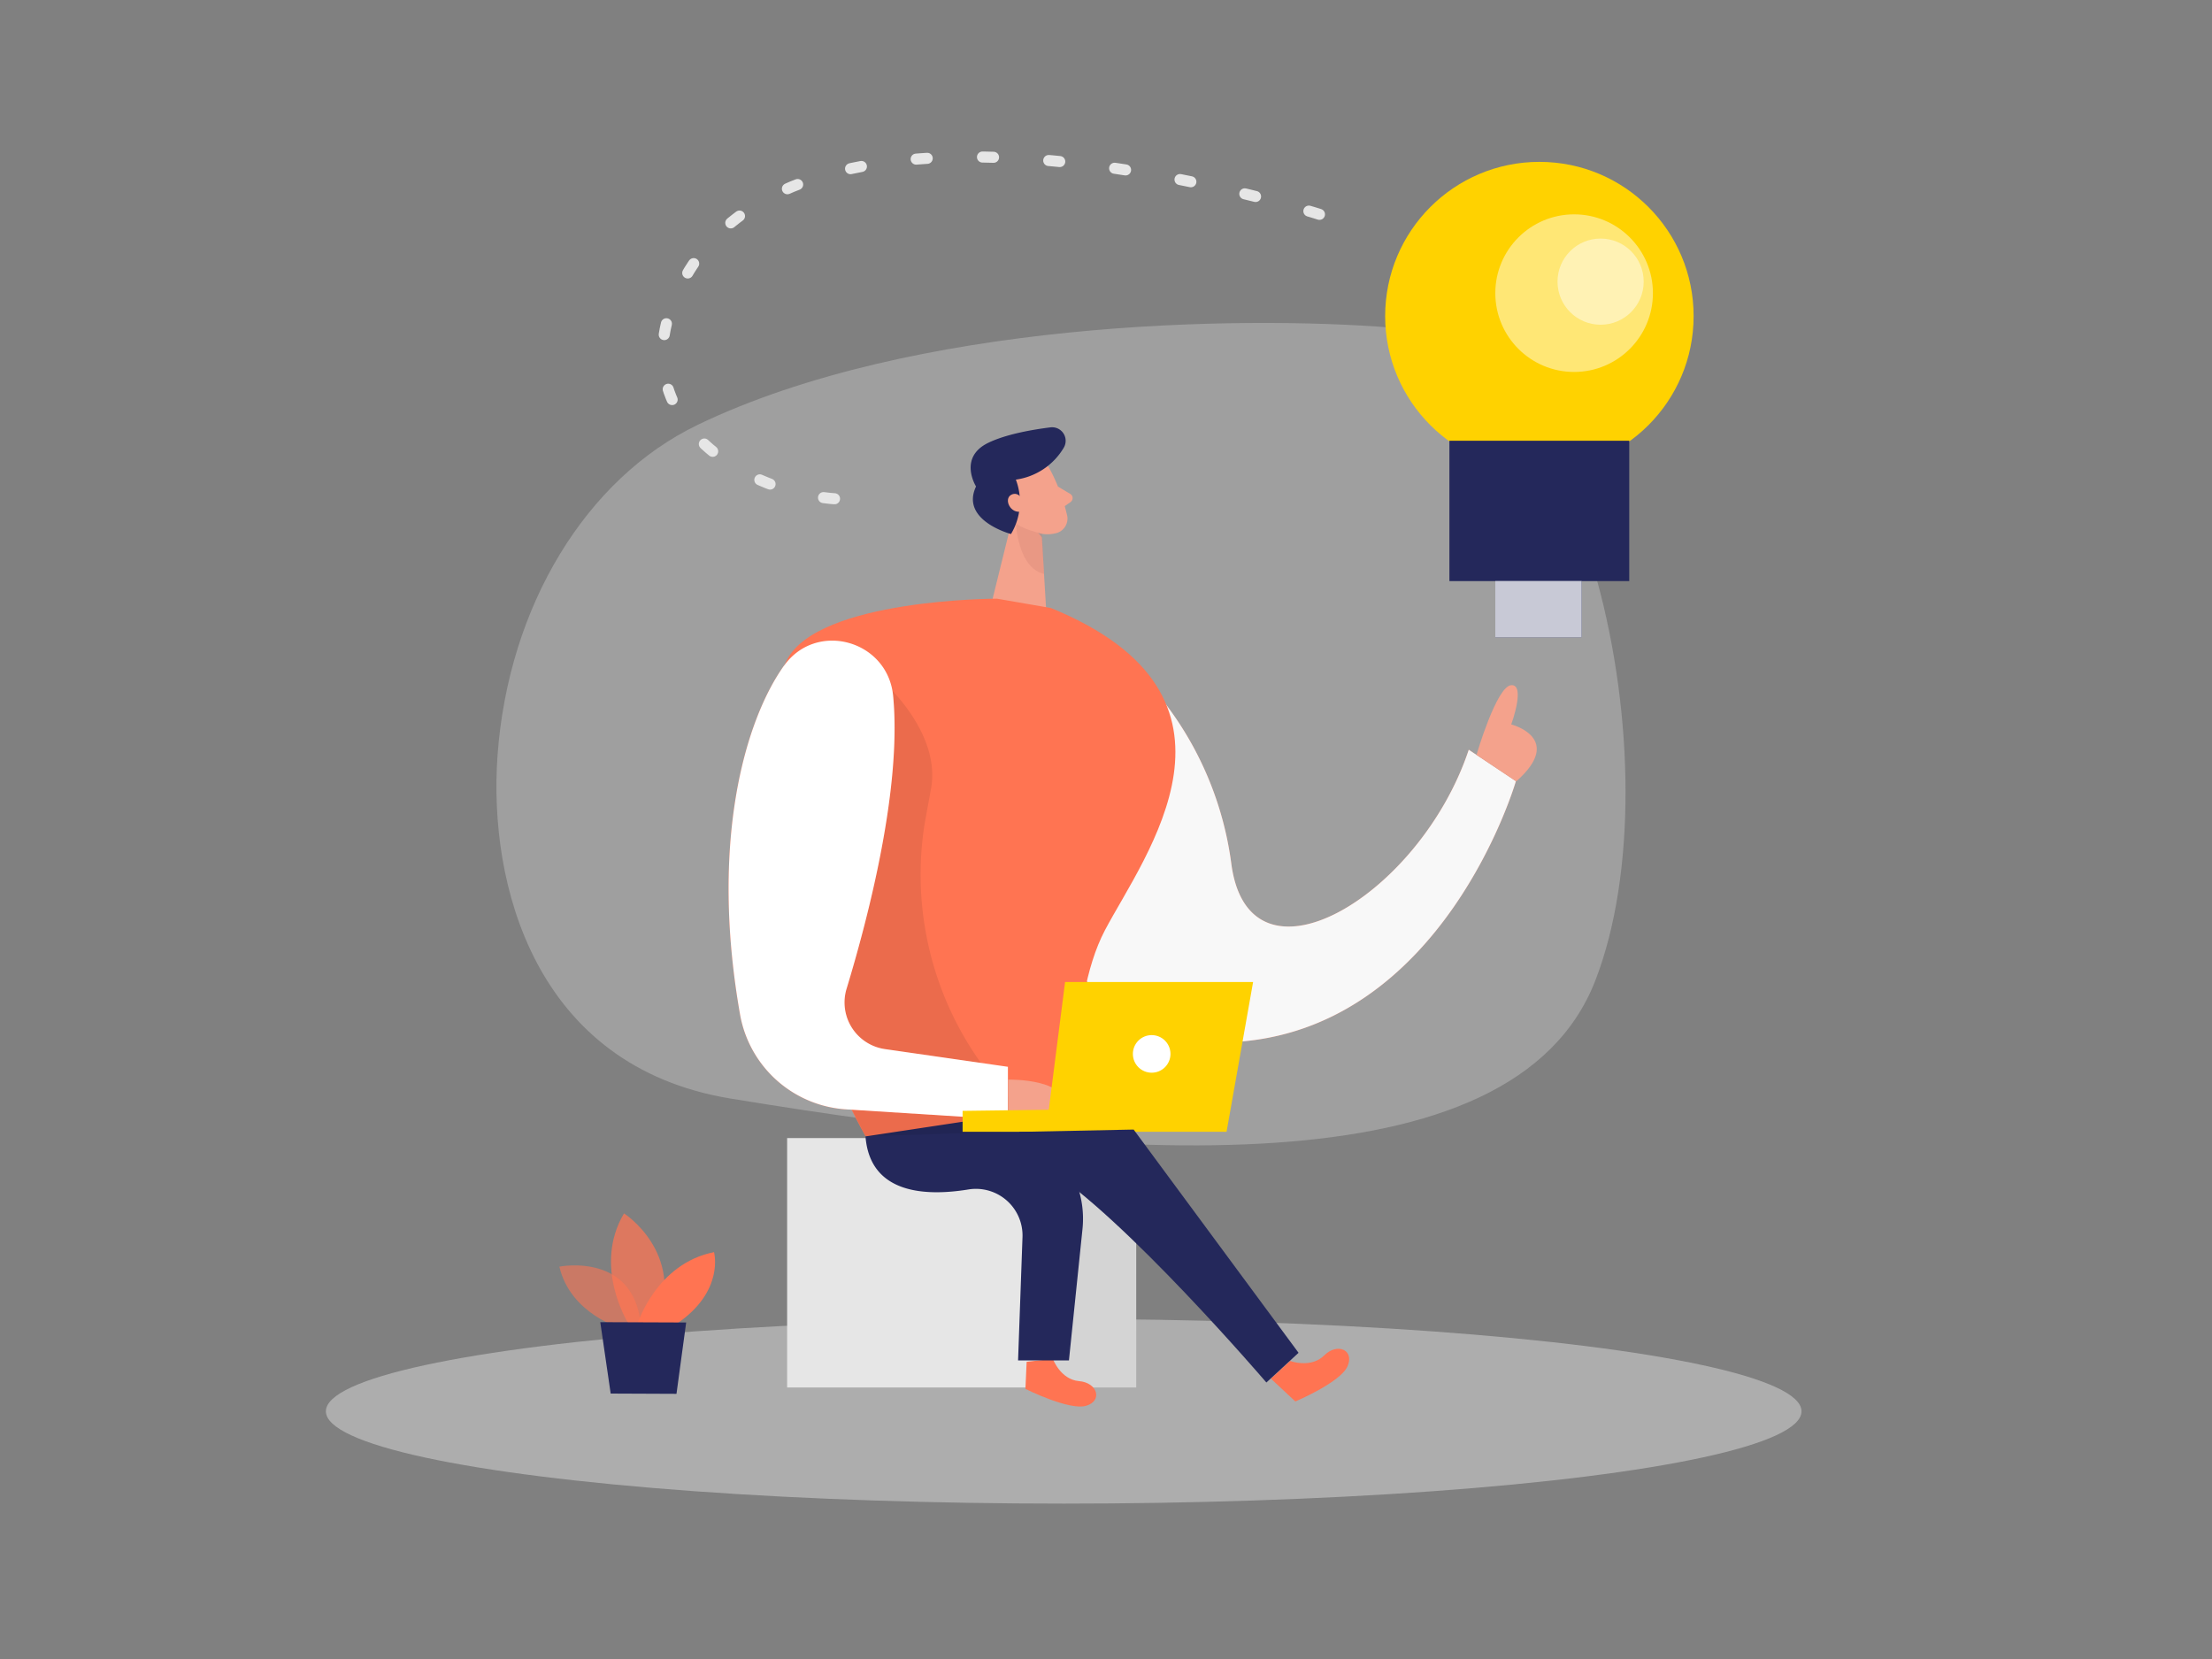 <svg xmlns="http://www.w3.org/2000/svg" xmlns:xlink="http://www.w3.org/1999/xlink" viewBox="0 0 400 300"><rect x="0" y="0" width="400" height="300" fill="#808080" stroke="none"/><ellipse cx="192.35" cy="255.21" rx="133.42" ry="16.69" fill="#e6e6e6" opacity=".45"/><use xlink:href="#B" fill="#ff7452"/><use xlink:href="#B" fill="#fff" opacity=".46"/><path d="M126.1 76.86c-20 9.62-34.2 32.63-36.14 59.86-1.63 23 6.6 56.08 42.12 61.93 69.12 11.35 141.47 17.08 156.4-21.32S286.66 62.1 251.7 59.25c-27.8-2.25-86.56-1.2-125.6 17.6z" fill="#e6e6e6" opacity=".3"/><g fill="#f4a28c"><path d="M189.86 84.87a34.07 34.07 0 0 1 3.14 8.47 2.73 2.73 0 0 1-2.29 3.13 6 6 0 0 1-6.14-2.31l-3.37-3.73a4.89 4.89 0 0 1-.08-5.65c1.97-3.24 7.32-2.92 8.74.1z"/><path d="M183.73 91.13l-4.28 17.33 9.72 1.67-.77-12.95-4.67-6.05zm7.6-3.13l2.23 1.33a.88.88 0 0 1 0 1.48l-1.72 1.2z"/></g><path d="M188.45 96.5s-3.57-.77-4.75-1.9c0 0 .33 8.12 5.1 9.18z" fill="#ce8172" opacity=".3"/><path d="M182.13 89.5s-2.92-.94-3.42 1.33 2.75 3.23 4.42 1.54a4.39 4.39 0 0 1-1-2.87z" fill="#f4a28c"/><path fill="#e6e6e6" d="M205.46 250.9h-63.12v-45.1h63.12z"/><path opacity=".08" d="M188.8 250.9l3.03-39.72 12.67 1.93.9 12.05.06 25.74H188.8z"/><path d="M190.38 245.7s1.36 3.76 4.75 4.05 4.3 3.6 1.24 4.47-10.94-3.06-10.94-3.06l.22-4.9zm42.92.4s3.73 1.4 6.16-1 5.53-.92 4.2 2-9.42 6.33-9.42 6.33l-4.42-4.13zM190 109.94l-9.72-1.68s-32.33 0-38 11.12-4.47 52.28 14.23 86.1l38.3 1.1s-2.13-24.84 5-38.37 29.33-42.28-9.8-58.28z" fill="#ff7452"/><path d="M156.52 205.5l18.73-2.83a17.92 17.92 0 0 1 20.5 19.56L193.3 246h-9.2l.8-22.27a8.43 8.43 0 0 0-9.76-8.64c-7.97 1.3-17.84.74-18.63-9.6z" fill="#24285b"/><path d="M159.8 123.35s10.62 9.3 8.5 19.58l-1.07 5.86a58.63 58.63 0 0 0 13.77 48l6.68 7.65-31.15 1.05-2.67-5.22-14.54-24.17z" opacity=".08"/><use xlink:href="#C" fill="#ff7452"/><use xlink:href="#C" fill="#fff" opacity=".46"/><path d="M182.3 195.23s11.87-.3 10.18 5.9-10.18 1.34-10.18 1.34z" fill="#f4a28c"/><path fill="#ffd200" d="M221.8 204.68l4.8-27.1h-34l-2.95 23.1-15.58.2v3.78h47.73z"/><circle cx="208.26" cy="190.58" r="3.4" fill="#fff"/><g fill="#ff7452"><path d="M112.48 240.25s-9.3-2.54-11.33-11.2c0 0 14.42-2.9 14.83 12z" opacity=".58"/><path d="M113.62 239.32s-6.5-10.28-.78-19.9c0 0 11 7 6.1 19.92z" opacity=".73"/><path d="M115.3 239.33s3.43-10.86 13.82-12.9c0 0 1.95 7.05-6.73 12.94z"/></g><path d="M108.55 239.1l1.88 12.9 11.9.05 1.75-12.9-15.52-.06zm74.27-142.53s-9.24-2.45-6.32-8.6c0 0-3.27-5.2 2.16-7.87 3.2-1.57 7.94-2.4 11.3-2.82a2.45 2.45 0 0 1 2.39 3.7 12 12 0 0 1-8.65 5.75 11.33 11.33 0 0 1-.88 9.84z" fill="#24285b"/><path d="M185.1 90.62s-.86-1.9-2.25-1.14-.15 3.54 1.93 3zM267 136.5s3.62-12.43 6.28-12.6 0 7.1 0 7.1 9.76 2.48.9 10.3z" fill="#f4a28c"/><circle cx="278.37" cy="57.16" r="27.89" fill="#ffd200"/><g fill="#fff"><circle cx="284.65" cy="53.01" r="14.25" opacity=".46"/><circle cx="289.44" cy="50.93" r="7.79" opacity=".46"/></g><g fill="#24285b"><path d="M262.1 79.7h32.52v25.38H262.1z"/><path d="M270.4 105.07H286v10.18h-15.6z"/></g><path fill="#fff" opacity=".75" d="M270.4 105.07H286v10.18h-15.6z"/><path d="M238.6 38.76S147.37 9.2 124.07 49.86C108.4 77.17 140 92.53 157 90" fill="none" stroke="#e6e6e6" stroke-linecap="round" stroke-linejoin="round" stroke-width="2" stroke-dasharray="2 10"/><path d="M205 204.26l29.82 40.37L229 250s-25.94-30.3-39.86-38.82l-4.86-6.5z" fill="#24285b"/><defs ><path id="B" d="M202.82 118.7a60.86 60.86 0 0 1 19.84 37.48c3.2 24.3 34.07 6 42.94-20.6l8.52 5.68s-13.1 45.33-51.46 47.2-52.1-59.7-19.84-69.77z"/><path id="C" d="M141.75 120.4c-7.1 10-13.4 32-7.92 63.08A20.83 20.83 0 0 0 153 200.61l29.26 1.85v-9.55l-22.23-3.2a8.52 8.52 0 0 1-6.94-10.92c3.92-12.9 10-36.26 8.42-52.9-.92-10.1-13.88-13.75-19.76-5.47z"/></defs></svg>
